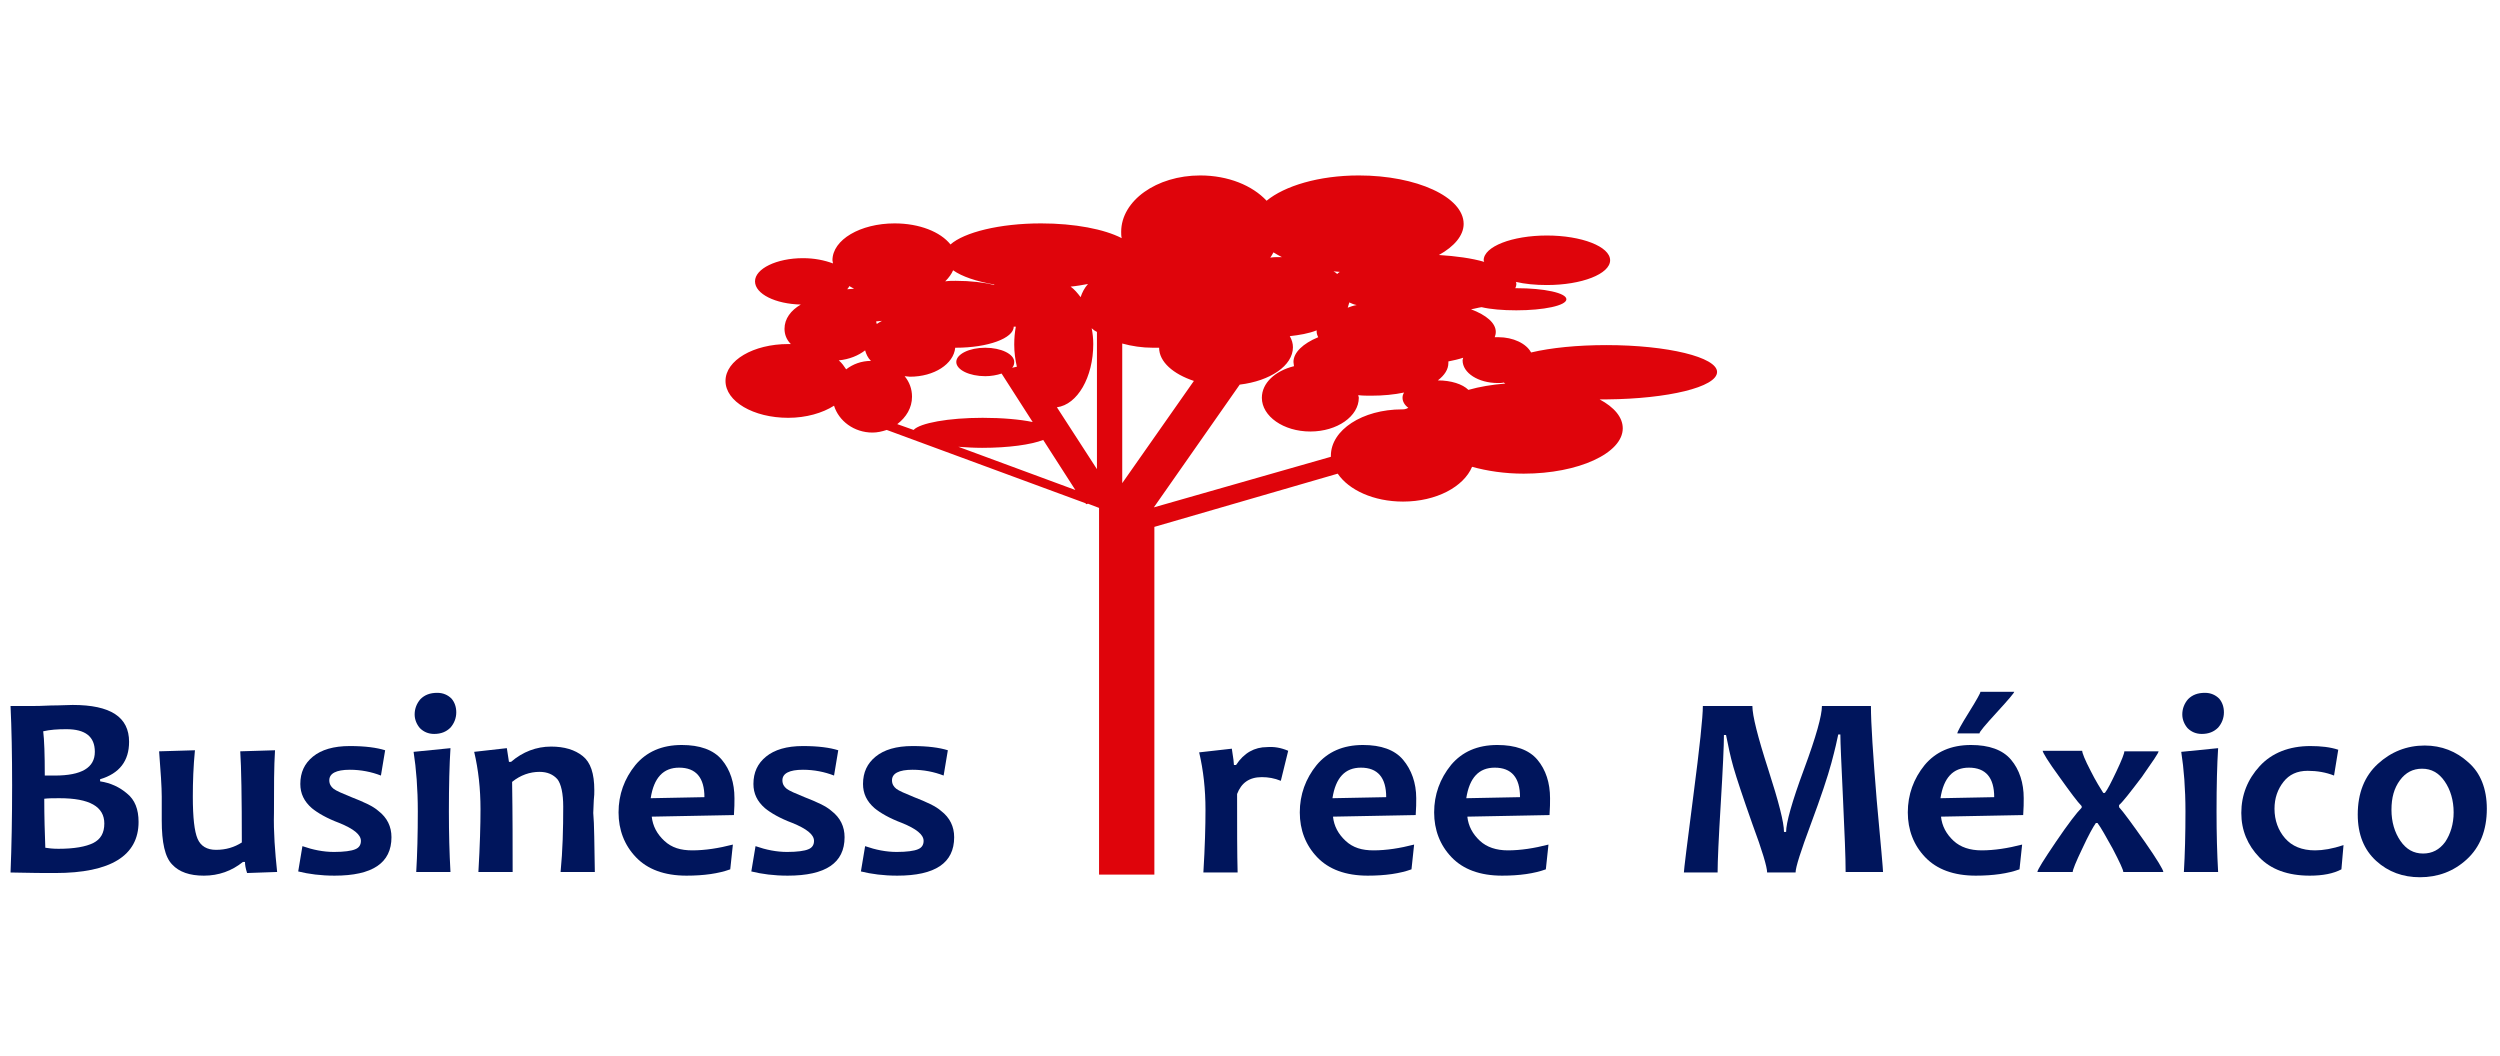 <?xml version="1.0" encoding="utf-8"?>
<!-- Generator: Adobe Illustrator 26.5.0, SVG Export Plug-In . SVG Version: 6.00 Build 0)  -->
<svg version="1.1" id="Layer_1" xmlns="http://www.w3.org/2000/svg" xmlns:xlink="http://www.w3.org/1999/xlink" x="0px" y="0px"
	 viewBox="0 0 474.5 200.4" style="enable-background:new 0 0 474.5 200.4;" xml:space="preserve">
<style type="text/css">
	.st0{fill:#00155C;}
	.st1{fill:#DF040B;}
</style>
<g>
	<path class="st0" d="M26.3,156c0,6.4-5.3,9.7-15.8,9.7c-1.8,0-4.7,0-8.5-0.1c0.2-4.9,0.3-10.4,0.3-16.5c0-5.9-0.1-10.9-0.3-15.1
		h3.9c0.7,0,2,0,3.8-0.1c1.8,0,3.1-0.1,4.1-0.1c7.2,0,10.7,2.3,10.7,7c0,3.6-1.8,6-5.5,7.1v0.4c2,0.3,3.7,1.1,5.1,2.3
		C25.6,151.8,26.3,153.6,26.3,156z M18,142.7c0-2.9-1.8-4.3-5.4-4.3c-1.7,0-3.1,0.1-4.4,0.4c0.2,1.6,0.3,4.4,0.3,8.4
		c0.6,0,1.3,0,1.9,0C15.5,147.2,18,145.7,18,142.7z M19.8,156.3c0-3.2-2.8-4.8-8.5-4.8c-1.1,0-2.1,0-2.9,0.1c0,3.4,0.1,6.5,0.2,9.3
		c0.6,0.1,1.4,0.2,2.5,0.2c3,0,5.2-0.4,6.6-1.1C19.1,159.3,19.8,158.1,19.8,156.3z"/>
	<path class="st0" d="M52.6,165.5l-5.7,0.2c-0.3-0.9-0.4-1.6-0.4-2.1h-0.4c-2.1,1.7-4.6,2.6-7.4,2.6c-2.7,0-4.7-0.7-6-2.1
		c-1.4-1.4-2-4.2-2-8.4c0-0.5,0-1.2,0-2.1c0-0.9,0-1.7,0-2.4c0-1.8-0.2-4.7-0.5-8.6l6.8-0.2c-0.3,3.1-0.4,6-0.4,8.8
		c0,4,0.3,6.6,0.9,8c0.6,1.4,1.8,2.1,3.5,2.1c1.9,0,3.5-0.5,4.9-1.4c0-8.5-0.1-14.3-0.3-17.3l6.6-0.2c-0.2,3.1-0.2,7-0.2,11.9
		C51.9,157.9,52.2,161.7,52.6,165.5z"/>
	<path class="st0" d="M74.3,158.9c0,4.9-3.6,7.3-10.8,7.3c-2.6,0-4.9-0.3-6.9-0.8l0.8-4.8c2,0.7,4,1.1,6,1.1c1.9,0,3.3-0.2,4-0.5
		c0.8-0.3,1.1-0.9,1.1-1.6c0-1.2-1.4-2.3-4.1-3.4c-2.4-0.9-4.1-1.9-5.2-2.8c-1.5-1.3-2.2-2.8-2.2-4.6c0-2.2,0.8-3.9,2.4-5.2
		c1.6-1.3,3.9-2,7-2c2.9,0,5.1,0.3,6.7,0.8l-0.8,4.8c-1.8-0.7-3.8-1.1-5.9-1.1c-2.6,0-3.9,0.7-3.9,2c0,0.7,0.3,1.2,0.8,1.6
		c0.5,0.4,1.7,0.9,3.4,1.6c2.3,0.9,4.1,1.7,5.1,2.6C73.5,155.2,74.3,156.9,74.3,158.9z"/>
	<path class="st0" d="M85.5,165.5H79c0.2-3.3,0.3-7.2,0.3-11.5c0-4.3-0.3-8.1-0.8-11.3l7-0.7c-0.2,3.1-0.3,7.1-0.3,12
		C85.2,158.2,85.3,162,85.5,165.5z M86.6,135.2c0,1.1-0.4,2.1-1.1,2.9c-0.8,0.8-1.8,1.2-3.1,1.2c-1.1,0-2-0.4-2.7-1.1
		c-0.6-0.7-1-1.6-1-2.6c0-1.1,0.4-2.1,1.1-2.9c0.8-0.8,1.8-1.2,3.2-1.2c1.1,0,2,0.4,2.7,1.1C86.3,133.3,86.6,134.2,86.6,135.2z"/>
	<path class="st0" d="M112.9,165.5h-6.5c0.4-4.1,0.5-8.2,0.5-12.4c0-2.5-0.4-4.3-1.1-5.2c-0.8-0.9-1.9-1.4-3.4-1.4
		c-1.8,0-3.6,0.6-5.2,1.9c0.1,6.3,0.1,12,0.1,17.1h-6.5c0.3-5.1,0.4-9,0.4-11.9c0-3.9-0.4-7.5-1.2-10.9l6.2-0.7l0.4,2.6H97
		c2.2-1.9,4.8-2.9,7.6-2.9c2.5,0,4.5,0.6,6,1.8c1.5,1.2,2.2,3.3,2.2,6.5c0,0.5,0,1.1-0.1,1.9c0,0.8-0.1,1.6-0.1,2.4
		C112.8,156.4,112.8,160.2,112.9,165.5z"/>
	<path class="st0" d="M139.4,151.5c0,0.8,0,1.9-0.1,3.2l-15.6,0.3c0.2,1.8,1,3.3,2.4,4.6s3.1,1.8,5.3,1.8c2.4,0,5-0.4,7.7-1.1
		l-0.5,4.7c-2.2,0.8-5,1.2-8.3,1.2c-4.2,0-7.4-1.2-9.6-3.5c-2.2-2.3-3.3-5.2-3.3-8.5c0-3.4,1.1-6.4,3.2-9c2.1-2.5,5-3.8,8.8-3.8
		c3.4,0,6,0.9,7.6,2.8C138.6,146.1,139.4,148.6,139.4,151.5z M133.7,151.3c0-3.7-1.6-5.6-4.8-5.6c-3,0-4.8,1.9-5.4,5.8L133.7,151.3z
		"/>
	<path class="st0" d="M160.3,158.9c0,4.9-3.6,7.3-10.8,7.3c-2.6,0-4.9-0.3-6.9-0.8l0.8-4.8c2,0.7,4,1.1,6,1.1c1.9,0,3.3-0.2,4-0.5
		c0.8-0.3,1.1-0.9,1.1-1.6c0-1.2-1.4-2.3-4.1-3.4c-2.4-0.9-4.1-1.9-5.2-2.8c-1.5-1.3-2.2-2.8-2.2-4.6c0-2.2,0.8-3.9,2.4-5.2
		c1.6-1.3,3.9-2,7-2c2.9,0,5.1,0.3,6.7,0.8l-0.8,4.8c-1.8-0.7-3.8-1.1-5.9-1.1c-2.6,0-3.9,0.7-3.9,2c0,0.7,0.3,1.2,0.8,1.6
		c0.5,0.4,1.7,0.9,3.4,1.6c2.3,0.9,4.1,1.7,5.1,2.6C159.5,155.2,160.3,156.9,160.3,158.9z"/>
	<path class="st0" d="M181.1,158.9c0,4.9-3.6,7.3-10.8,7.3c-2.6,0-4.9-0.3-6.9-0.8l0.8-4.8c2,0.7,4,1.1,6,1.1c1.9,0,3.3-0.2,4-0.5
		c0.8-0.3,1.1-0.9,1.1-1.6c0-1.2-1.4-2.3-4.1-3.4c-2.4-0.9-4.1-1.9-5.2-2.8c-1.5-1.3-2.2-2.8-2.2-4.6c0-2.2,0.8-3.9,2.4-5.2
		c1.6-1.3,3.9-2,7-2c2.9,0,5.1,0.3,6.7,0.8l-0.8,4.8c-1.8-0.7-3.8-1.1-5.9-1.1c-2.6,0-3.9,0.7-3.9,2c0,0.7,0.3,1.2,0.8,1.6
		c0.5,0.4,1.7,0.9,3.4,1.6c2.3,0.9,4.1,1.7,5.1,2.6C180.3,155.2,181.1,156.9,181.1,158.9z"/>
	<path class="st0" d="M244.5,142.5l-1.4,5.7c-1.2-0.5-2.4-0.7-3.6-0.7c-2.4,0-3.9,1.1-4.7,3.2c0,6.5,0,11.4,0.1,14.9h-6.5
		c0.3-4.9,0.4-8.8,0.4-11.9c0-3.9-0.4-7.5-1.2-10.9l6.2-0.7c0.3,1.8,0.4,2.8,0.4,3.1h0.4c1.5-2.3,3.5-3.4,5.9-3.4
		C241.8,141.7,243.1,141.9,244.5,142.5z"/>
	<path class="st0" d="M268.8,151.5c0,0.8,0,1.9-0.1,3.2L253,155c0.2,1.8,1,3.3,2.4,4.6s3.1,1.8,5.3,1.8c2.4,0,5-0.4,7.7-1.1
		l-0.5,4.7c-2.2,0.8-5,1.2-8.3,1.2c-4.2,0-7.4-1.2-9.6-3.5c-2.2-2.3-3.3-5.2-3.3-8.5c0-3.4,1.1-6.4,3.2-9c2.1-2.5,5-3.8,8.8-3.8
		c3.4,0,6,0.9,7.6,2.8C267.9,146.1,268.8,148.6,268.8,151.5z M263.1,151.3c0-3.7-1.6-5.6-4.8-5.6c-3,0-4.8,1.9-5.4,5.8L263.1,151.3z
		"/>
	<path class="st0" d="M294.2,151.5c0,0.8,0,1.9-0.1,3.2l-15.6,0.3c0.2,1.8,1,3.3,2.4,4.6c1.3,1.2,3.1,1.8,5.3,1.8
		c2.4,0,5-0.4,7.7-1.1l-0.5,4.7c-2.2,0.8-5,1.2-8.3,1.2c-4.2,0-7.4-1.2-9.6-3.5c-2.2-2.3-3.3-5.2-3.3-8.5c0-3.4,1.1-6.4,3.2-9
		c2.1-2.5,5-3.8,8.8-3.8c3.4,0,6,0.9,7.6,2.8C293.4,146.1,294.2,148.6,294.2,151.5z M288.5,151.3c0-3.7-1.6-5.6-4.8-5.6
		c-3,0-4.8,1.9-5.4,5.8L288.5,151.3z"/>
	<path class="st0" d="M357.4,165.5h-7.1c0-2.8-0.2-7.4-0.5-13.9c-0.3-6.5-0.5-10.6-0.5-12.2h-0.4c-0.2,1-0.6,2.8-1.3,5.4
		c-0.7,2.6-2,6.5-3.9,11.6c-1.9,5.1-2.9,8.2-2.9,9.2h-5.4c0-1-0.9-4.1-2.8-9.2c-1.8-5.1-3-8.7-3.6-10.8c-0.6-2.1-1-4.1-1.4-6.1h-0.4
		c0,2-0.2,6.4-0.6,13c-0.4,6.6-0.6,11-0.6,13.1h-6.4c0-0.5,0.6-5.3,1.8-14.6c1.2-9.2,1.8-14.9,1.8-17h9.4c0,1.8,1,5.8,3,12
		c2,6.2,3,10.1,3,11.9h0.4c0-1.7,1.1-5.7,3.4-11.9c2.3-6.2,3.4-10.2,3.4-12h9.3c0,3.3,0.4,9.3,1.1,17.9
		C357,160.5,357.4,165,357.4,165.5z"/>
	<path class="st0" d="M384.1,151.5c0,0.8,0,1.9-0.1,3.2l-15.6,0.3c0.2,1.8,1,3.3,2.4,4.6c1.3,1.2,3.1,1.8,5.3,1.8
		c2.4,0,5-0.4,7.7-1.1l-0.5,4.7c-2.2,0.8-5,1.2-8.3,1.2c-4.2,0-7.4-1.2-9.6-3.5c-2.2-2.3-3.3-5.2-3.3-8.5c0-3.4,1.1-6.4,3.2-9
		c2.1-2.5,5-3.8,8.8-3.8c3.4,0,6,0.9,7.6,2.8C383.3,146.1,384.1,148.6,384.1,151.5z M378.5,151.3c0-3.7-1.6-5.6-4.8-5.6
		c-3,0-4.8,1.9-5.4,5.8L378.5,151.3z M382.3,131.3c0,0.2-1.1,1.5-3.3,3.9c-2.2,2.4-3.3,3.7-3.3,4h-4.2c0-0.3,0.7-1.6,2.2-4
		c1.5-2.4,2.2-3.7,2.2-3.9H382.3z"/>
	<path class="st0" d="M410.6,165.5H403c0-0.4-0.7-1.9-2-4.4c-1.3-2.3-2.2-4-2.9-4.9h-0.3c-0.5,0.7-1.4,2.3-2.6,4.9
		c-1.2,2.5-1.8,4-1.8,4.4h-6.7c0-0.4,1.2-2.3,3.5-5.7c2.3-3.4,4-5.6,4.9-6.5V153c-0.8-0.8-2.2-2.7-4.2-5.5c-2.2-3-3.2-4.7-3.2-5h7.5
		c0,0.4,0.5,1.7,1.6,3.8c1,2,1.9,3.4,2.4,4.2h0.3c0.5-0.6,1.2-2,2.2-4.1c1-2.1,1.5-3.4,1.5-3.8h6.5c0,0.3-1.1,1.9-3.2,4.9
		c-2.2,2.9-3.6,4.7-4.3,5.3v0.4c0.9,1,2.5,3.2,4.9,6.6C409.4,163.1,410.6,165.1,410.6,165.5z"/>
	<path class="st0" d="M421,165.5h-6.5c0.2-3.3,0.3-7.2,0.3-11.5c0-4.3-0.3-8.1-0.8-11.3l7-0.7c-0.2,3.1-0.3,7.1-0.3,12
		C420.7,158.2,420.8,162,421,165.5z M422.1,135.2c0,1.1-0.4,2.1-1.1,2.9c-0.8,0.8-1.8,1.2-3.1,1.2c-1.1,0-2-0.4-2.7-1.1
		c-0.6-0.7-1-1.6-1-2.6c0-1.1,0.4-2.1,1.1-2.9c0.8-0.8,1.8-1.2,3.2-1.2c1.1,0,2,0.4,2.7,1.1C421.8,133.3,422.1,134.2,422.1,135.2z"
		/>
	<path class="st0" d="M444.8,160.4l-0.4,4.6c-1.5,0.8-3.5,1.2-6,1.2c-4.2,0-7.4-1.2-9.6-3.5c-2.2-2.3-3.4-5.1-3.4-8.4
		c0-3.4,1.2-6.4,3.5-8.9c2.3-2.5,5.6-3.8,9.6-3.8c2,0,3.8,0.2,5.3,0.7l-0.8,4.9c-1.5-0.6-3.2-0.9-5-0.9c-2,0-3.5,0.7-4.6,2.1
		c-1.1,1.4-1.7,3.1-1.7,5.1c0,2.2,0.7,4.1,2,5.6c1.3,1.5,3.2,2.3,5.7,2.3C440.9,161.4,442.7,161.1,444.8,160.4z"/>
	<path class="st0" d="M472,153.5c0,4.1-1.3,7.3-3.8,9.6c-2.5,2.3-5.5,3.4-8.9,3.4c-3.2,0-6-1-8.3-3.1c-2.3-2.1-3.5-5-3.5-8.8
		c0-4.1,1.3-7.3,3.8-9.6c2.5-2.3,5.5-3.5,8.9-3.5c3.2,0,6,1.1,8.3,3.2C470.8,146.7,472,149.7,472,153.5z M465.7,154.2
		c0-2.3-0.6-4.3-1.7-5.9c-1.1-1.6-2.5-2.4-4.3-2.4c-1.7,0-3.1,0.7-4.2,2.2c-1.1,1.5-1.6,3.3-1.6,5.6c0,2.3,0.6,4.3,1.7,5.9
		c1.1,1.6,2.5,2.4,4.3,2.4c1.7,0,3.1-0.7,4.2-2.2C465.1,158.3,465.7,156.4,465.7,154.2z"/>
</g>
<path class="st1" d="M325.9,70.6c0-2.8-9.4-5.1-21-5.1c-5.5,0-10.5,0.5-14.3,1.4c-0.9-1.7-3.4-2.9-6.2-2.9c-0.2,0-0.5,0-0.7,0
	c0.1-0.3,0.2-0.6,0.2-1c0-1.7-1.8-3.2-4.7-4.3c0.7-0.1,1.3-0.3,2-0.4c1.7,0.4,4,0.6,6.6,0.6c5.2,0,9.5-0.9,9.5-2.1
	c0-1.2-4.2-2.1-9.5-2.1c-0.1,0-0.1,0-0.2,0c0.1-0.2,0.2-0.5,0.2-0.7c0-0.2,0-0.4-0.1-0.5c1.7,0.4,3.7,0.6,5.9,0.6
	c6.6,0,12-2.1,12-4.7s-5.4-4.7-12-4.7s-12,2.1-12,4.7c0,0.1,0.1,0.2,0.1,0.3c-2.4-0.7-5.4-1.1-8.6-1.3c2.9-1.6,4.7-3.7,4.7-5.9
	c0-5.1-8.9-9.2-19.9-9.2c-7.6,0-14.1,2-17.5,4.8c-2.7-2.9-7.3-4.8-12.6-4.8c-8.3,0-15,4.8-15,10.7c0,0.4,0,0.8,0.1,1.2
	c-3.3-1.7-8.9-2.8-15.3-2.8c-7.9,0-14.6,1.7-17.2,4c-1.9-2.4-5.9-4-10.6-4c-6.5,0-11.8,3.1-11.8,7c0,0.2,0.1,0.4,0.1,0.6
	c-1.6-0.6-3.5-1-5.7-1c-5,0-9.1,2-9.1,4.4c0,2.4,3.9,4.3,8.7,4.4c-1.9,1.1-3.1,2.7-3.1,4.6c0,1.1,0.4,2.1,1.2,2.9
	c-0.2,0-0.3,0-0.5,0c-6.6,0-11.9,3.1-11.9,7c0,3.9,5.3,7,11.9,7c3.4,0,6.5-0.9,8.7-2.3c0.9,2.9,3.8,5.1,7.3,5.1
	c0.9,0,1.8-0.2,2.7-0.5l37.7,13.9l0.2,0.2l0.3-0.1l2.1,0.8v0.3V166h10.5v-66l34.8-10.1c2.1,3.1,6.8,5.3,12.4,5.3
	c6.3,0,11.5-2.8,13.1-6.6c2.9,0.8,6.2,1.3,9.8,1.3c10.4,0,18.8-3.9,18.8-8.6c0-2.1-1.6-4-4.4-5.5c0.5,0,1,0,1.5,0
	C316.4,75.7,325.9,73.5,325.9,70.6z M161.2,54.3c0.3,0.2,0.6,0.3,0.9,0.5c-0.4,0-0.8,0.1-1.3,0.1C161,54.7,161.1,54.5,161.2,54.3z
	 M160.6,70.1c-0.4-0.6-0.8-1.2-1.4-1.7c2-0.2,3.7-0.9,5-1.9c0.2,0.7,0.5,1.4,1.1,2C163.5,68.5,161.9,69.1,160.6,70.1z M166.4,61.5
	c0-0.2-0.1-0.3-0.1-0.5c0.4,0,0.7-0.1,1.1-0.1C167,61.1,166.7,61.3,166.4,61.5z M206.5,53.9c-0.7,0.8-1.1,1.6-1.4,2.5
	c-0.6-0.8-1.2-1.5-1.9-2C204.3,54.3,205.4,54.1,206.5,53.9z M180.9,51.3c1.7,1.2,4.4,2.1,7.8,2.7c0,0,0,0.1,0,0.1
	c-1.9-0.5-4.5-0.8-7.3-0.8c-0.7,0-1.3,0-2,0.1C180.1,52.7,180.6,52,180.9,51.3z M174.3,58.8C174.3,58.8,174.3,58.9,174.3,58.8
	C174.3,58.9,174.3,58.9,174.3,58.8C174.3,58.9,174.3,58.9,174.3,58.8z M170.3,80.5c1.7-1.3,2.8-3.1,2.8-5.2c0-1.5-0.5-2.8-1.4-3.9
	c0.3,0,0.7,0.1,1,0.1c4.6,0,8.3-2.4,8.6-5.5c0,0,0,0,0.1,0c6.1,0,11-1.8,11-4c0,0,0,0,0,0c0.1,0,0.2,0,0.3,0c0,0,0,0,0.1,0
	c-0.2,1.1-0.3,2.2-0.3,3.4c0,1.5,0.2,2.9,0.5,4.2l-0.9,0.2c0.3-0.3,0.4-0.7,0.4-1.1c0-1.5-2.5-2.7-5.5-2.7c-3,0-5.5,1.2-5.5,2.7
	s2.5,2.7,5.5,2.7c1.1,0,2.2-0.2,3.1-0.5l5.9,9.2c-2.4-0.5-5.8-0.8-9.5-0.8c-6.5,0-11.9,1-13.1,2.3L170.3,80.5z M181.9,84.8
	c1.4,0.1,2.9,0.2,4.5,0.2c5,0,9.3-0.6,11.6-1.5l6.1,9.5L181.9,84.8z M208.3,89.2l-7.7-11.9c3.9-0.5,6.9-5.7,6.9-12c0-1-0.1-2-0.3-3
	c0.3,0.3,0.6,0.5,1,0.7V89.2z M256.1,57.4c0.4,0.2,0.9,0.4,1.4,0.5c-0.6,0.1-1.2,0.3-1.7,0.5C255.9,58.1,256,57.7,256.1,57.4z
	 M254.3,51.6c-0.2,0.1-0.4,0.3-0.5,0.4c-0.2-0.2-0.5-0.4-0.7-0.5C253.4,51.5,253.8,51.6,254.3,51.6z M241.7,47.9
	c0.5,0.3,1,0.6,1.6,0.9c-0.2,0-0.4,0-0.5,0c-0.6,0-1.1,0-1.7,0.1C241.3,48.6,241.5,48.3,241.7,47.9z M213,91.7V65.2
	c1.8,0.5,3.8,0.8,5.8,0.8c0.4,0,0.8,0,1.2,0c0,0,0,0,0,0c0,2.7,2.7,5,6.6,6.3L213,91.7z M266.1,77.7c-7.5,0-13.5,3.9-13.5,8.8
	c0,0.1,0,0.1,0,0.2L219,96.3L235.3,73c5.8-0.7,10.1-3.6,10.1-7.1c0-0.7-0.2-1.4-0.6-2.1c1.8-0.2,3.6-0.5,5.1-1.1c0,0.1,0,0.2,0,0.2
	c0,0.4,0.1,0.7,0.3,1.1c-2.9,1.2-4.7,2.9-4.7,4.7c0,0.3,0.1,0.6,0.1,0.8c-3.6,0.9-6.1,3.2-6.1,6c0,3.5,4.1,6.4,9.2,6.4
	c5.1,0,9.2-2.9,9.2-6.4c0-0.2-0.1-0.3-0.1-0.5c0.8,0.1,1.6,0.1,2.5,0.1c2.2,0,4.3-0.2,6.2-0.6c-0.2,0.3-0.3,0.6-0.3,1
	c0,0.7,0.4,1.4,1.1,1.9C266.8,77.7,266.4,77.7,266.1,77.7z M278.7,74c-1.1-1.1-3.3-1.8-5.8-1.8c1.3-1,2-2.1,2-3.3c0-0.1,0-0.2,0-0.3
	c1-0.2,1.9-0.4,2.8-0.7c0,0.2-0.1,0.3-0.1,0.5c0,2.4,3,4.3,6.7,4.3c0.4,0,0.8,0,1.1-0.1c0.1,0.1,0.2,0.1,0.3,0.2
	C283.2,73,280.8,73.4,278.7,74z"/>
</svg>
